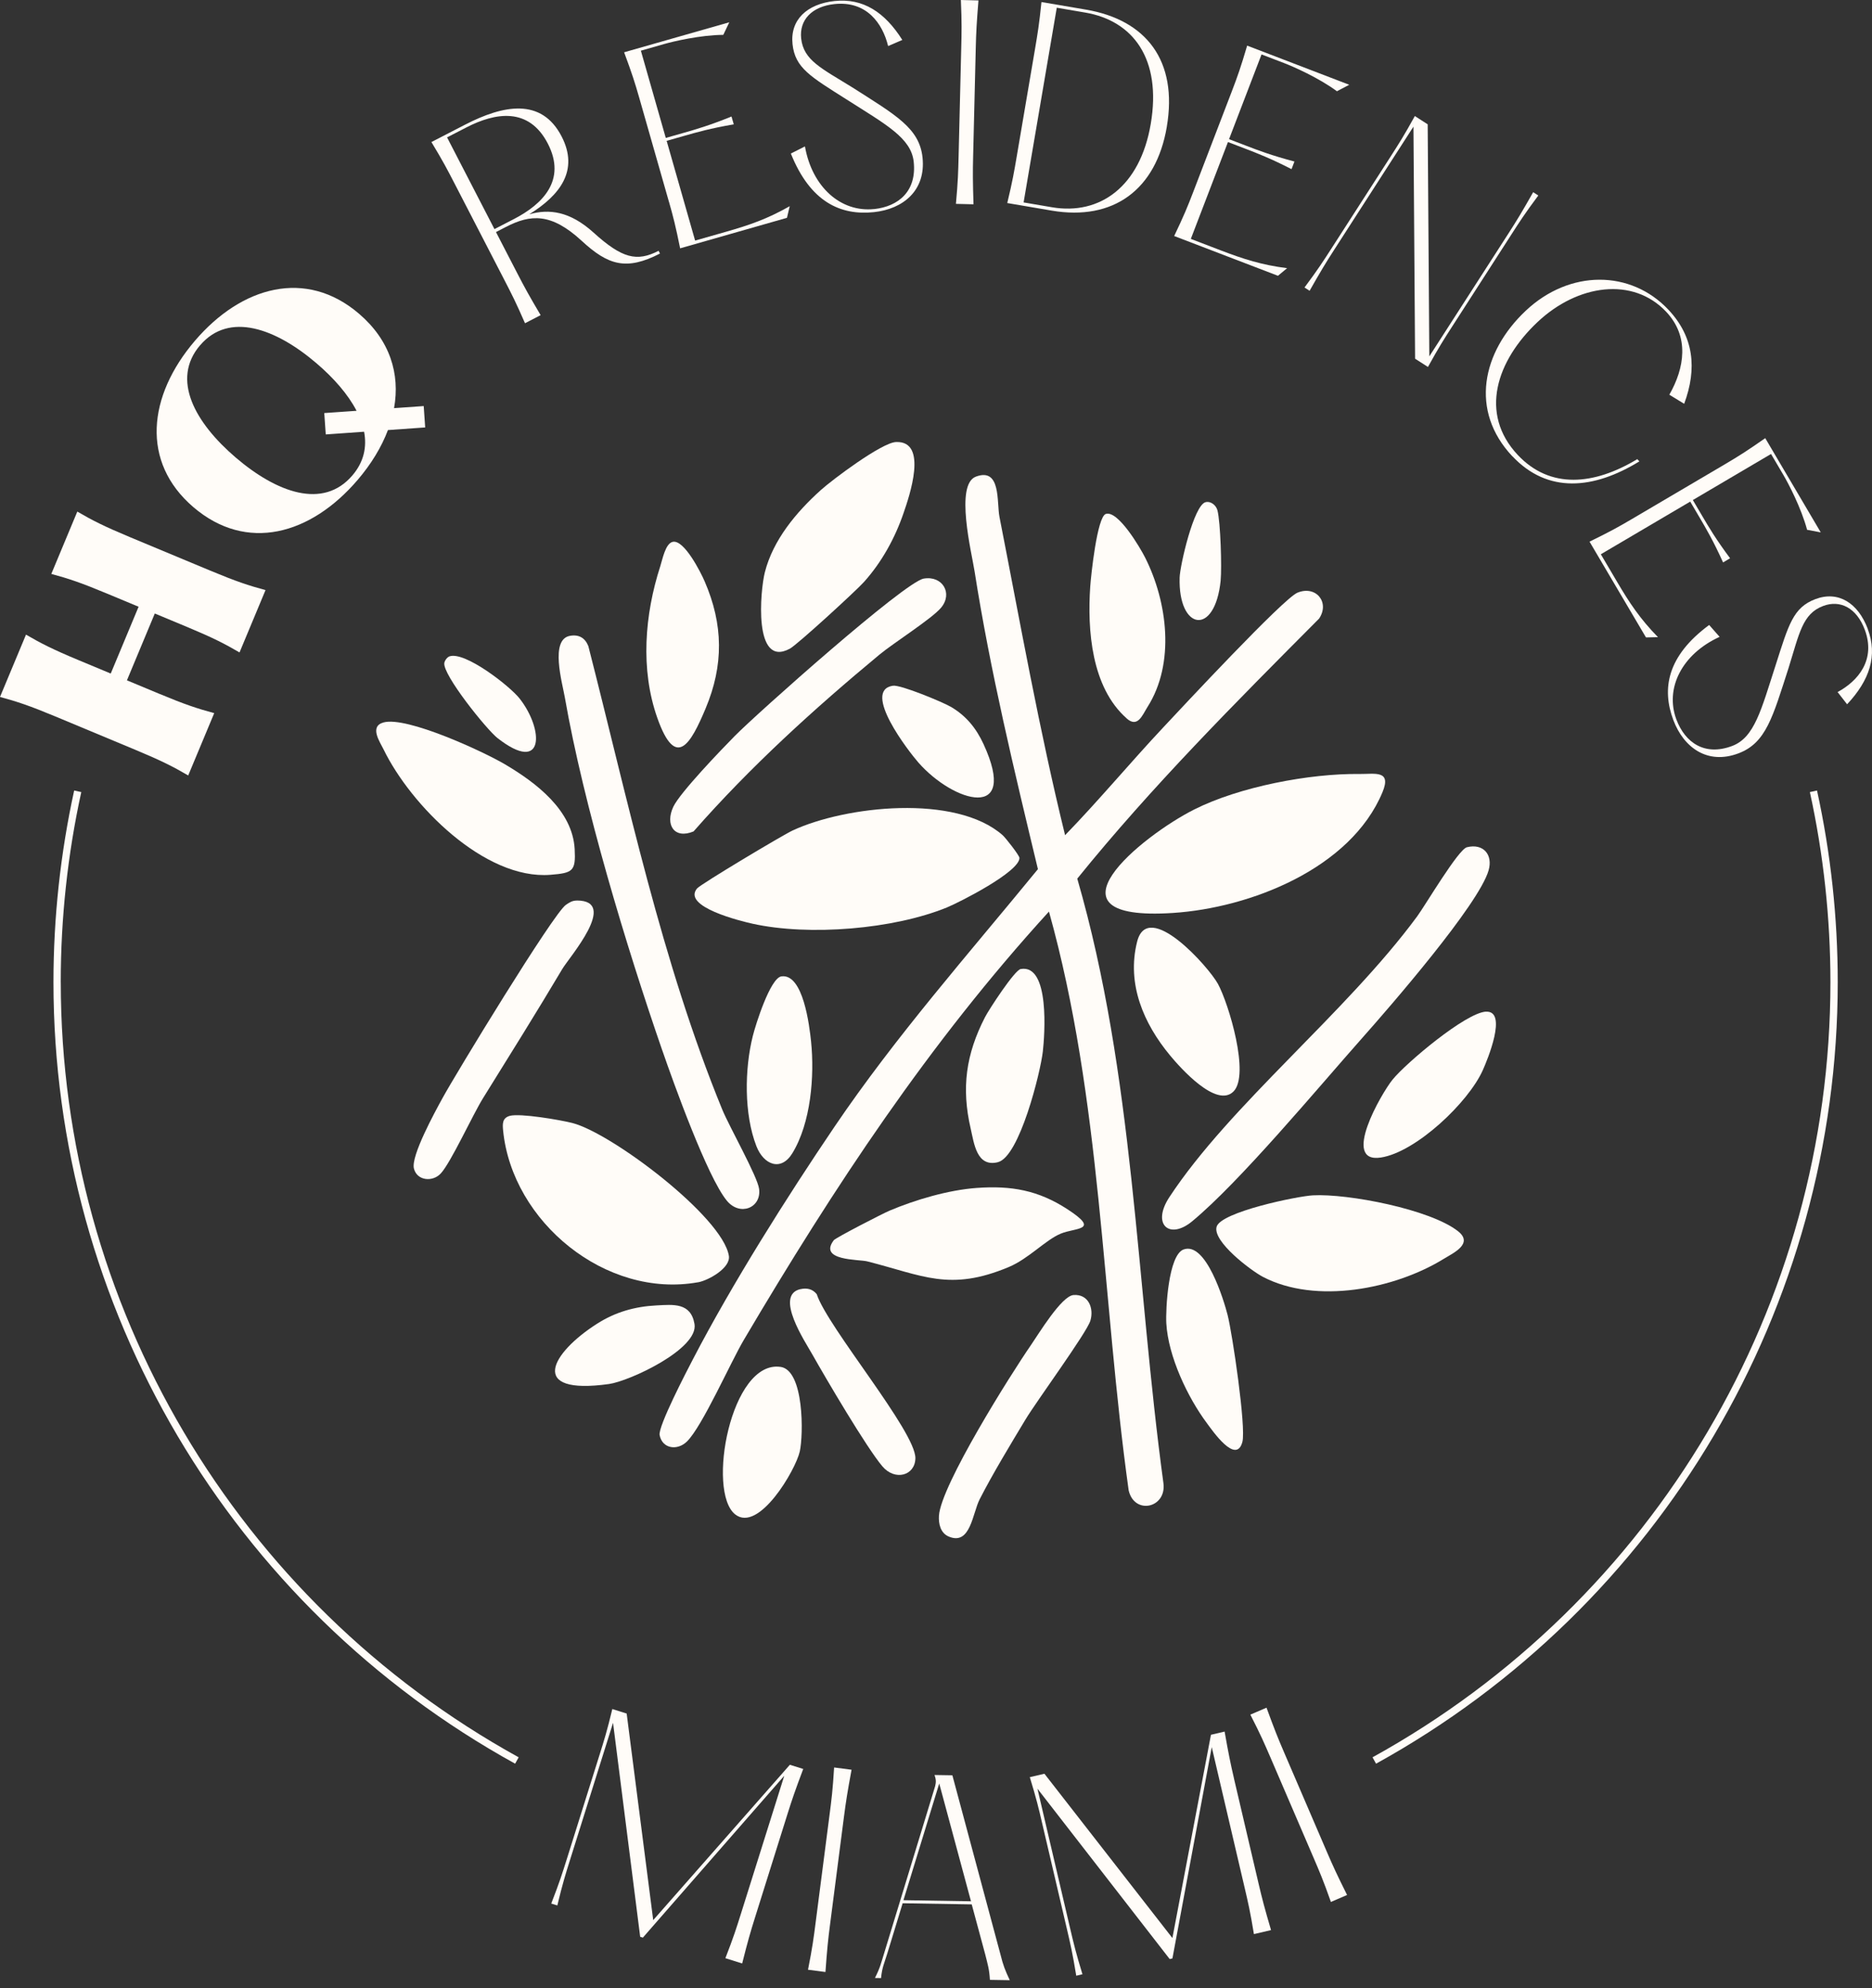 <svg width="129" height="137" viewBox="0 0 129 137" fill="none" xmlns="http://www.w3.org/2000/svg">
<rect x="0" y="0" width="129" height="137" fill="#333333" stroke="none"/>
<path d="M45.013 132.32L43.184 118.085L42.195 117.774C41.829 119.297 41.633 119.917 41.312 120.938L39.076 128.059C38.75 129.098 38.554 129.718 37.987 131.178L38.406 131.309C38.773 129.785 38.968 129.166 39.295 128.127L42.245 118.725L44.115 133.469L44.3 133.527L54.044 122.373L51.075 131.825C50.749 132.864 50.554 133.484 49.986 134.944L51.143 135.308C51.527 133.79 51.705 133.165 52.032 132.127L54.267 125.005C54.588 123.984 54.799 123.369 55.351 121.904L54.43 121.615L45.013 132.32Z" fill="#FFFCF8"/>
<path d="M57.163 125.073L56.207 132.478C56.069 133.557 55.984 134.202 55.68 135.74L56.882 135.896C56.995 134.335 57.06 133.688 57.201 132.606L58.157 125.201C58.295 124.137 58.395 123.498 58.681 121.957L57.479 121.801C57.384 123.365 57.301 124.009 57.163 125.073Z" fill="#FFFCF8"/>
<path d="M65.629 122.34L64.4 122.32C64.5 122.621 64.515 122.797 64.44 123.093L60.917 134.631C60.714 135.278 60.656 135.592 60.292 136.307L60.714 136.314C60.779 135.594 60.942 135.281 61.145 134.618L62.202 131.158L66.962 131.236L67.89 134.676C68.071 135.398 68.171 135.7 68.214 136.437L69.584 136.46C69.26 135.77 69.127 135.434 68.944 134.693L65.629 122.343V122.34ZM62.257 130.947L64.723 122.905L66.911 131.022L62.257 130.947Z" fill="#FFFCF8"/>
<path d="M85.033 122.549C84.79 121.505 84.659 120.868 84.388 119.327L83.447 119.548L80.79 133.555L71.972 122.233L70.964 122.469C71.423 123.967 71.571 124.599 71.814 125.643L73.516 132.912C73.764 133.974 73.912 134.606 74.165 136.152L74.592 136.051C74.133 134.553 73.985 133.921 73.736 132.859L71.491 123.264L80.604 135.005L80.792 134.96L83.502 120.399L85.758 130.044C86.007 131.106 86.155 131.738 86.408 133.284L87.587 133.008C87.146 131.504 86.98 130.877 86.732 129.816L85.03 122.547L85.033 122.549Z" fill="#FFFCF8"/>
<path d="M88.478 120.74C88.054 119.756 87.813 119.151 87.276 117.681L86.162 118.16C86.877 119.555 87.133 120.153 87.558 121.136L90.506 127.994C90.935 128.995 91.193 129.592 91.713 131.068L92.827 130.588C92.129 129.188 91.856 128.596 91.427 127.597L88.478 120.74Z" fill="#FFFCF8"/>
<path d="M9.329 51.673C11.129 52.423 11.929 52.832 12.97 53.439L14.762 49.144C13.598 48.83 12.744 48.549 10.945 47.799L8.747 46.883L10.667 42.278L12.865 43.194C14.664 43.944 15.464 44.353 16.506 44.961L18.297 40.665C17.133 40.351 16.28 40.07 14.481 39.32L8.968 37.021C7.169 36.271 6.368 35.862 5.327 35.255L3.536 39.551C4.7 39.864 5.553 40.145 7.352 40.896L9.55 41.812L7.631 46.416L5.433 45.5C3.633 44.75 2.833 44.341 1.792 43.734L0 48.029C1.164 48.343 2.017 48.624 3.817 49.374L9.329 51.673Z" fill="#FFFCF8"/>
<path d="M13.332 34.954C16.99 38.08 21.404 36.863 24.646 33.072C25.582 31.975 26.289 30.814 26.733 29.637L29.3 29.456L29.198 27.983L27.155 28.126C27.579 25.762 26.874 23.444 24.734 21.615C21.088 18.498 16.649 19.718 13.432 23.484C10.19 27.276 9.688 31.837 13.332 34.954ZM13.791 23.793C15.788 21.456 19.008 22.636 21.81 25.035C23.002 26.053 23.983 27.175 24.571 28.309L22.345 28.465L22.448 29.938L25.09 29.752C25.291 30.806 25.075 31.837 24.282 32.763C22.262 35.127 19.068 33.943 16.25 31.536C13.447 29.14 11.768 26.156 13.788 23.793H13.791Z" fill="#FFFCF8"/>
<path d="M34.755 19.291C35.255 20.26 35.553 20.837 36.178 22.275L37.255 21.718C36.459 20.37 36.145 19.801 35.646 18.832L34.178 15.992L34.866 15.638C36.552 14.767 37.972 14.647 40.087 16.599C41.902 18.273 43.154 18.672 45.48 17.472L45.382 17.284C43.884 18.057 42.868 17.811 40.895 16.022C39.264 14.551 37.834 14.381 36.472 14.767C38.584 13.46 39.912 11.746 38.702 9.405C37.317 6.72 34.69 7.227 32.038 8.597L29.729 9.789C30.54 11.129 30.838 11.706 31.33 12.659L34.755 19.291ZM32.136 8.783C34.118 7.759 36.437 7.352 37.751 9.897C39.056 12.426 37.383 14.08 35.4 15.103L34.073 15.788L30.808 9.468L32.136 8.783Z" fill="#FFFCF8"/>
<path d="M46.097 13.899C46.396 14.945 46.556 15.575 46.868 17.113L54.23 15.011L54.42 14.208C52.882 15.086 51.65 15.51 50.029 15.972L47.901 16.579L45.939 9.706L47.139 9.365C48.034 9.109 48.945 8.848 50.564 8.569L50.408 8.03C48.885 8.647 47.974 8.908 47.078 9.164L45.879 9.505L44.163 3.493L45.751 3.039C46.408 2.851 48.258 2.414 49.843 2.402L50.255 1.536L43.008 3.603C43.555 5.074 43.751 5.694 44.045 6.722L46.095 13.901L46.097 13.899Z" fill="#FFFCF8"/>
<path d="M60.239 14.405C57.951 14.649 55.964 12.9 55.469 10.09L54.498 10.581C55.843 13.936 57.938 14.862 60.227 14.619C62.237 14.405 63.812 13.126 63.572 10.855C63.356 8.83 61.742 7.942 58.749 6.032C56.611 4.705 55.371 4.165 55.208 2.645C55.075 1.388 55.928 0.449 57.502 0.281C59.72 0.045 60.824 1.623 61.2 3.174L62.179 2.753C60.967 0.833 59.469 -0.138 57.512 0.07C55.607 0.273 54.435 1.37 54.614 3.046C54.789 4.687 55.858 5.282 58.34 6.855C61.05 8.582 62.791 9.507 62.964 11.151C63.178 13.161 61.931 14.227 60.237 14.408L60.239 14.405Z" fill="#FFFCF8"/>
<path d="M67.059 10.775L67.24 3.312C67.265 2.241 67.3 1.591 67.426 0.03L66.214 0C66.282 1.566 66.266 2.216 66.239 3.287L66.058 10.75C66.031 11.839 66.016 12.489 65.873 14.049L67.085 14.079C67.034 12.514 67.032 11.864 67.059 10.775Z" fill="#FFFCF8"/>
<path d="M80.404 8.738C81.179 4.183 78.986 1.37 74.831 0.663L71.767 0.141C71.609 1.699 71.498 2.339 71.32 3.395L70.068 10.755C69.885 11.829 69.777 12.469 69.411 13.992L72.474 14.514C76.718 15.236 79.666 13.084 80.406 8.738H80.404ZM72.823 0.532L74.78 0.866C78.07 1.426 80.065 4.045 79.297 8.547C78.559 12.875 75.784 14.842 72.494 14.283L70.537 13.949L72.823 0.53V0.532Z" fill="#FFFCF8"/>
<path d="M88.699 18.481C86.94 18.257 85.701 17.858 84.127 17.256L82.06 16.463L84.619 9.789L85.783 10.235C86.652 10.569 87.537 10.908 89 11.656L89.201 11.131C87.613 10.71 86.727 10.371 85.859 10.037L84.694 9.591L86.933 3.752L88.473 4.341C89.113 4.587 90.852 5.347 92.129 6.288L92.977 5.842L85.942 3.144C85.497 4.647 85.281 5.262 84.898 6.261L82.225 13.231C81.836 14.248 81.588 14.85 80.913 16.265L88.064 19.005L88.699 18.478V18.481Z" fill="#FFFCF8"/>
<path d="M89.891 19.811L90.245 20.039C91.018 18.677 91.354 18.119 91.944 17.206L97.401 8.727L97.514 24.719L98.4 25.288C99.158 23.916 99.509 23.369 100.099 22.455L104.139 16.177C104.718 15.277 105.069 14.729 106.005 13.472L105.652 13.244C104.879 14.607 104.543 15.164 103.963 16.064L98.495 24.558L98.382 8.567L97.497 7.997C96.739 9.37 96.388 9.914 95.808 10.818L91.768 17.096C91.178 18.012 90.827 18.559 89.891 19.816V19.811Z" fill="#FFFCF8"/>
<path d="M104.221 31.443C106.653 34.025 109.807 33.737 112.971 31.794L112.825 31.641C109.839 33.441 106.823 33.722 104.595 31.358C101.898 28.492 103.14 24.839 105.953 22.192C108.728 19.579 112.534 19.06 114.82 21.489C116.434 23.203 116.082 25.366 115.034 27.2L116.057 27.827C116.963 25.381 116.717 23.2 114.973 21.346C112.371 18.583 108.161 18.568 105.142 21.411C102.111 24.264 101.268 28.317 104.219 31.448L104.221 31.443Z" fill="#FFFCF8"/>
<path d="M109.536 37.328L113.425 43.927L114.251 43.909C113.014 42.64 112.293 41.556 111.438 40.103L110.314 38.196L116.474 34.567L117.106 35.641C117.578 36.444 118.06 37.26 118.737 38.758L119.221 38.472C118.24 37.154 117.759 36.336 117.287 35.533L116.654 34.459L122.042 31.285L122.88 32.708C123.229 33.298 124.114 34.976 124.528 36.51L125.469 36.688L121.643 30.194C120.358 31.092 119.806 31.438 118.883 31.983L112.449 35.772C111.511 36.324 110.941 36.64 109.533 37.328H109.536Z" fill="#FFFCF8"/>
<path d="M128.711 43.342C128.036 41.551 126.681 40.693 125.103 41.285C123.557 41.867 123.254 43.051 122.356 45.849C121.367 48.905 120.908 50.825 119.362 51.407C117.473 52.12 116.123 51.181 115.523 49.588C114.712 47.435 115.904 45.071 118.499 43.887L117.779 43.069C114.87 45.214 114.502 47.475 115.312 49.628C116.025 51.517 117.661 52.722 119.796 51.916C121.703 51.199 122.157 49.412 123.249 46.037C123.997 43.636 124.205 42.298 125.635 41.759C126.819 41.312 127.941 41.904 128.498 43.383C129.284 45.47 128.034 46.936 126.629 47.691L127.284 48.534C128.837 46.878 129.401 45.184 128.706 43.342H128.711Z" fill="#FFFCF8"/>
<path d="M124.719 54.584C125.658 58.874 126.135 63.281 126.135 67.684C126.135 89.889 114.043 110.356 94.581 121.101L94.824 121.54C114.447 110.708 126.639 90.072 126.639 67.684C126.639 63.245 126.16 58.802 125.211 54.476L124.722 54.584H124.719Z" fill="#FFFCF8"/>
<path d="M4.186 67.684C4.186 63.281 4.662 58.872 5.601 54.584L5.111 54.476C4.165 58.802 3.684 63.245 3.684 67.684C3.684 90.072 15.873 110.708 35.498 121.54L35.742 121.101C16.277 110.359 4.188 89.891 4.188 67.684H4.186Z" fill="#FFFCF8"/>
<path d="M74.233 60.551C79.367 54.2 85.144 48.413 90.897 42.632C91.657 41.511 90.684 40.319 89.409 40.843C88.431 41.245 81.44 48.762 80.17 50.117C77.874 52.564 75.731 55.148 73.395 57.555C71.614 50.303 70.309 42.948 68.874 35.621C68.675 34.615 68.996 32.196 67.25 32.846C65.79 33.388 66.954 38.078 67.157 39.363C68.239 46.266 69.895 53.111 71.523 59.896C66.751 65.73 61.747 71.383 57.512 77.636C54.217 82.499 50.448 88.476 47.748 93.673C47.329 94.478 45.339 98.297 45.455 98.897C45.638 99.843 46.679 99.986 47.339 99.336C48.398 98.295 50.33 93.906 51.261 92.33C57.477 81.802 64.016 71.877 72.284 62.819C75.909 75.802 75.922 89.412 77.776 102.703C78.168 104.412 80.381 103.933 80.175 102.229C78.281 88.318 78.153 74.108 74.236 60.553L74.233 60.551Z" fill="#FFFCF8"/>
<path d="M80.827 62.914C86.142 62.568 93.075 59.863 95.268 54.591C95.91 53.048 94.724 53.349 93.71 53.337C90.237 53.292 85.402 54.22 82.295 55.783C78.68 57.602 71.385 63.532 80.827 62.914Z" fill="#FFFCF8"/>
<path d="M45.645 72.402C46.421 74.648 48.739 81.099 50.082 82.737C50.99 83.847 52.481 83.232 52.31 81.932C52.197 81.069 50.255 77.639 49.773 76.467C45.6 66.289 43.269 55.163 40.542 44.522C40.313 43.95 39.879 43.706 39.272 43.817C37.882 44.072 38.75 47.063 38.923 48.062C40.22 55.492 43.161 65.225 45.643 72.402H45.645Z" fill="#FFFCF8"/>
<path d="M82.15 84.165C85.452 81.433 90.827 74.961 93.883 71.516C95.77 69.391 101.9 62.34 102.58 59.979C102.891 58.9 102.216 58.104 101.087 58.385C100.49 58.533 98.229 62.373 97.657 63.15C92.746 69.812 84.762 76.138 80.582 82.497C79.342 84.381 80.582 85.463 82.15 84.165Z" fill="#FFFCF8"/>
<path d="M78.358 64.897C77.626 67.817 78.813 70.54 80.627 72.73C81.339 73.591 83.816 76.379 84.993 75.225C86.155 74.083 84.667 69.16 83.931 67.807C83.302 66.643 79.104 61.921 78.358 64.897Z" fill="#FFFCF8"/>
<path d="M54.425 44.705C54.945 44.424 58.987 40.718 59.537 40.105C60.761 38.74 61.675 37.082 62.267 35.348C62.648 34.236 63.998 30.36 61.737 30.462C60.756 30.508 57.376 33.039 56.551 33.782C54.87 35.3 53.271 37.205 52.704 39.445C52.395 40.66 51.891 46.067 54.423 44.705H54.425Z" fill="#FFFCF8"/>
<path d="M47.793 57.296C51.695 52.85 56.056 48.885 60.601 45.114C61.574 44.306 64.211 42.642 64.851 41.877C65.679 40.888 64.947 39.654 63.657 39.872C62.34 40.095 52.15 49.179 50.629 50.722C49.725 51.64 46.862 54.614 46.398 55.597C45.819 56.832 46.456 57.85 47.793 57.296Z" fill="#FFFCF8"/>
<path d="M48.624 48.82C49.876 45.841 49.849 43.036 48.554 40.055C48.283 39.428 47.139 37.164 46.356 37.34C45.851 37.453 45.648 38.562 45.5 39.021C44.423 42.351 44.115 46.137 45.299 49.482C46.584 53.113 47.615 51.219 48.624 48.822V48.82Z" fill="#FFFCF8"/>
<path d="M57.454 85.47C56.377 86.892 59.183 86.78 59.755 86.923C63.599 87.896 65.433 89.025 69.516 87.314C70.881 86.742 72.045 85.452 73.086 85.018C74.143 84.576 75.847 84.825 73.561 83.334C71.551 82.022 69.681 81.691 67.303 81.864C65.361 82.004 63.075 82.677 61.285 83.435C60.844 83.62 57.584 85.297 57.451 85.47H57.454Z" fill="#FFFCF8"/>
<path d="M68.766 80.088C70.256 79.719 71.701 73.888 71.862 72.462C71.985 71.378 72.369 66.41 70.334 66.779C69.917 66.854 68.146 69.572 67.877 70.096C66.562 72.655 66.241 74.969 66.889 77.772C67.125 78.793 67.3 80.454 68.766 80.09V80.088Z" fill="#FFFCF8"/>
<path d="M53.846 67.285C53.083 67.393 52.074 70.595 51.876 71.393C51.306 73.664 51.264 76.768 52.122 78.981C52.623 80.273 53.818 80.75 54.598 79.478C55.88 77.385 56.136 74.156 55.891 71.772C55.78 70.716 55.354 67.072 53.846 67.285Z" fill="#FFFCF8"/>
<path d="M100.477 84.85C98.568 83.337 92.882 82.243 90.473 82.374C89.399 82.431 84.12 83.52 83.836 84.542C83.552 85.558 86.205 87.56 87.023 87.989C90.686 89.906 96.116 88.832 99.499 86.745C100.121 86.361 101.564 85.711 100.477 84.85Z" fill="#FFFCF8"/>
<path d="M81.558 86.105C80.511 86.491 80.316 90.233 80.371 91.199C80.504 93.469 81.831 96.29 83.184 98.097C83.528 98.556 85.184 100.982 85.613 99.366C85.879 98.362 84.925 91.919 84.594 90.616C84.338 89.613 83.106 85.535 81.558 86.105Z" fill="#FFFCF8"/>
<path d="M102.405 69.714C101.014 69.777 96.889 73.252 95.958 74.404C95.195 75.345 92.393 80.19 95.153 79.769C97.579 79.397 101.188 75.972 102.181 73.747C102.485 73.069 103.913 69.649 102.407 69.717L102.405 69.714Z" fill="#FFFCF8"/>
<path d="M73.975 89.244C73.147 89.309 71.566 91.936 71.047 92.686C69.644 94.716 64.834 102.364 64.703 104.455C64.668 105.009 64.809 105.646 65.376 105.887C66.879 106.527 67.012 104.289 67.511 103.315C68.417 101.544 69.614 99.574 70.648 97.853C71.428 96.553 74.883 91.851 75.137 91.013C75.395 90.162 75.011 89.163 73.975 89.244Z" fill="#FFFCF8"/>
<path d="M53.79 94.197C50.358 93.695 48.679 102.801 50.664 104.362C52.29 105.642 54.827 101.301 55.113 100.024C55.369 98.882 55.419 94.433 53.79 94.195V94.197Z" fill="#FFFCF8"/>
<path d="M55.156 88.837C53.336 89.254 55.497 92.478 55.976 93.334C56.919 95.007 59.71 99.757 60.806 101.05C61.675 102.074 63.057 101.692 63.08 100.495C63.112 98.659 57.02 91.454 56.282 89.186C55.996 88.827 55.6 88.737 55.156 88.84V88.837Z" fill="#FFFCF8"/>
<path d="M65.268 62.528C66.131 62.174 70.251 60.081 70.251 59.123C70.251 58.952 69.293 57.733 69.094 57.557C65.86 54.702 58.272 55.532 54.614 57.233C53.941 57.545 48.28 60.93 48.034 61.226C46.98 62.49 51.078 63.484 51.866 63.657C55.75 64.515 61.572 64.043 65.27 62.528H65.268Z" fill="#FFFCF8"/>
<path d="M65.504 48.7C64.947 48.376 62.053 47.174 61.531 47.254C59.361 47.59 62.633 51.801 63.28 52.541C65.719 55.324 70.236 56.624 67.777 51.282C67.27 50.18 66.57 49.317 65.504 48.697V48.7Z" fill="#FFFCF8"/>
<path d="M39.754 62.059C39.432 62.059 39.242 62.187 38.993 62.358C38.13 62.952 31.4 74.005 30.48 75.697C29.98 76.612 28.309 79.654 28.522 80.522C28.733 81.38 29.825 81.473 30.382 80.858C31.094 80.07 32.555 76.856 33.29 75.671C35.137 72.698 36.963 69.78 38.752 66.769C39.232 65.963 42.659 62.064 39.756 62.056L39.754 62.059Z" fill="#FFFCF8"/>
<path d="M37.932 60.285C39.483 60.162 39.681 60.026 39.601 58.518C39.458 55.831 36.923 53.929 34.816 52.682C33.307 51.788 28.013 49.342 26.425 49.786C25.431 50.065 26.186 51.136 26.437 51.653C28.284 55.452 33.378 60.648 37.935 60.285H37.932Z" fill="#FFFCF8"/>
<path d="M34.296 50.873C37.531 53.392 37.485 50.283 35.812 48.145C35.132 47.274 32.03 44.865 30.974 45.232C30.811 45.289 30.643 45.525 30.618 45.688C30.495 46.496 33.533 50.28 34.294 50.873H34.296Z" fill="#FFFCF8"/>
<path d="M77.641 49.513C78.404 50.185 78.72 49.279 79.076 48.717C80.988 45.709 80.454 41.485 78.913 38.427C78.574 37.754 77.044 35.145 76.201 35.418C75.601 35.614 75.179 39.686 75.129 40.416C74.923 43.413 75.204 47.362 77.643 49.51L77.641 49.513Z" fill="#FFFCF8"/>
<path d="M84.115 39.997C84.202 39.104 84.107 35.99 83.894 35.167C83.806 34.828 83.447 34.52 83.081 34.605C82.27 34.793 81.314 38.966 81.289 39.802C81.181 43.453 83.728 43.877 84.117 39.997H84.115Z" fill="#FFFCF8"/>
<path d="M48.107 88.366C48.817 88.238 50.36 87.377 50.227 86.544C49.798 83.854 42.155 78.088 39.445 77.39C38.622 77.179 35.832 76.7 35.124 76.898C34.602 77.046 34.627 77.463 34.67 77.912C35.295 84.2 41.751 89.507 48.107 88.363V88.366Z" fill="#FFFCF8"/>
<path d="M47.858 91.239C47.603 89.748 46.381 89.903 45.249 89.959C43.748 90.034 42.411 90.415 41.149 91.218C37.977 93.238 36.329 96.164 41.967 95.376C43.382 95.178 48.155 92.96 47.858 91.236V91.239Z" fill="#FFFCF8"/>
</svg>
